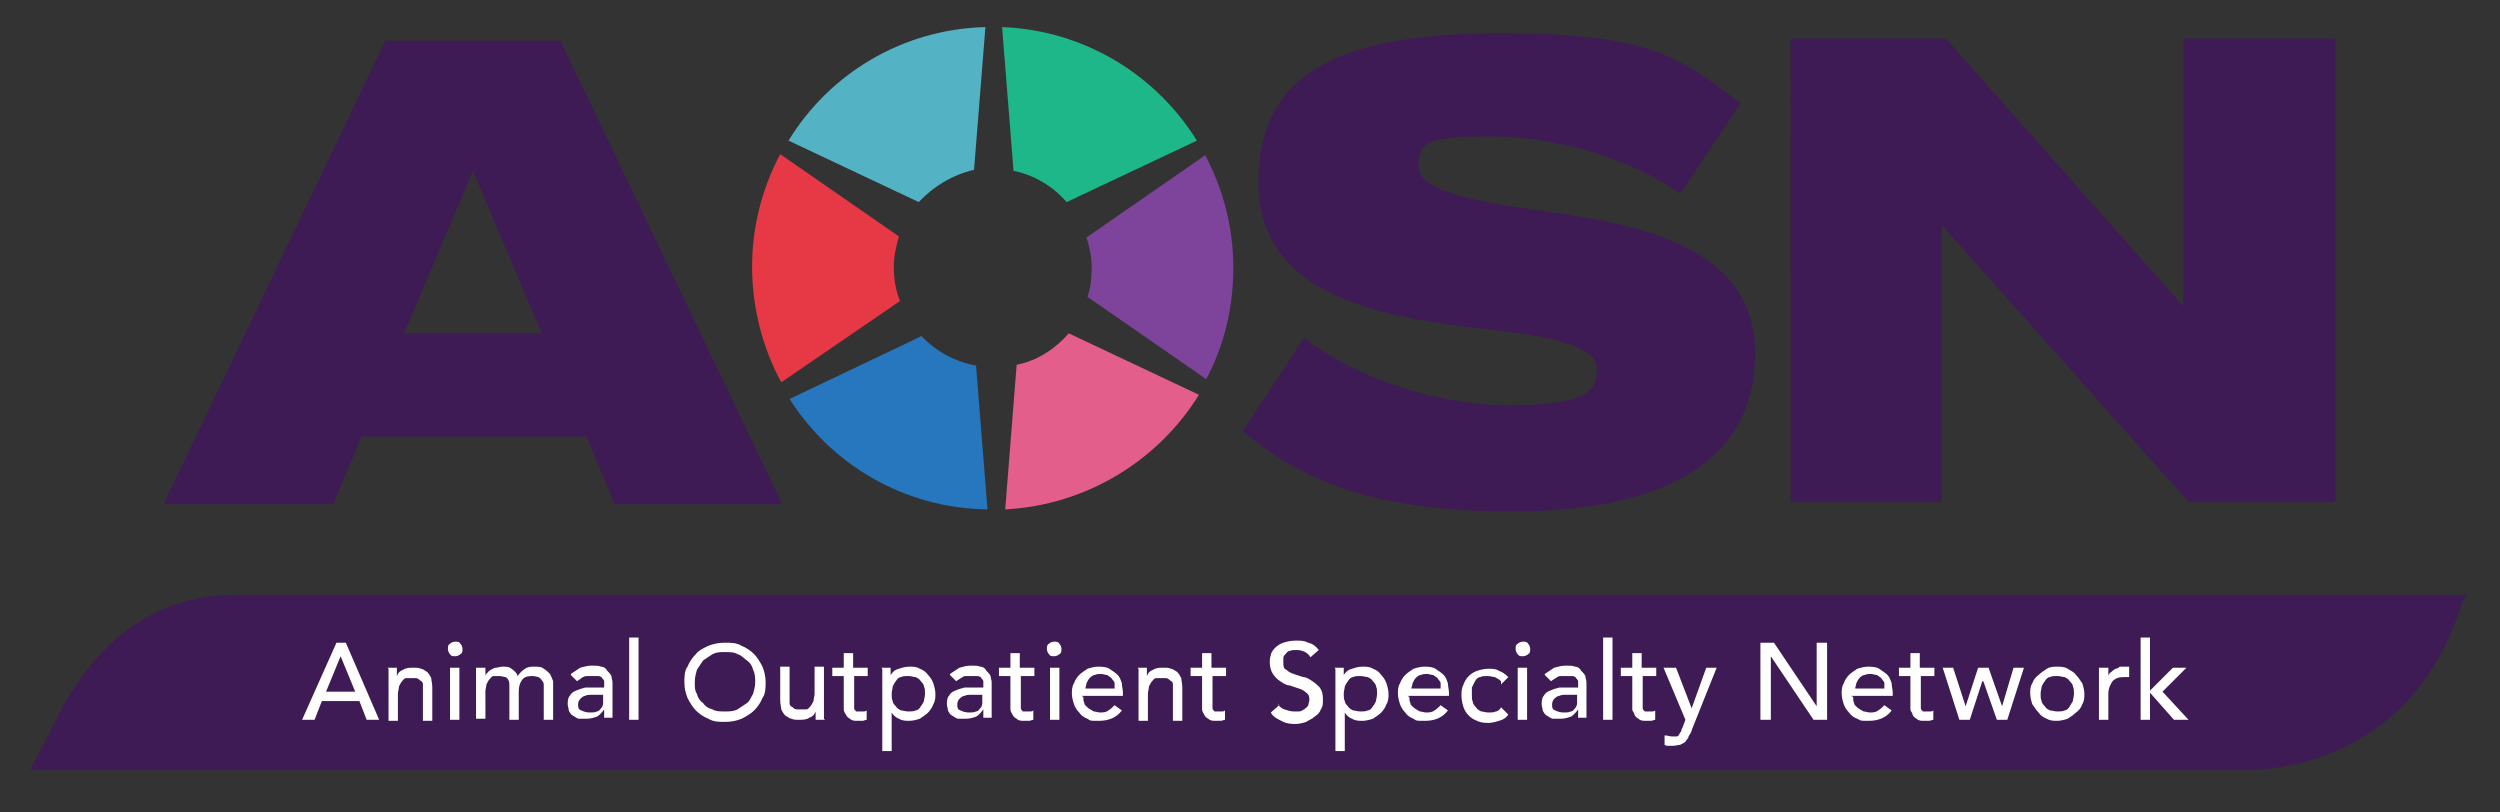 <svg xmlns="http://www.w3.org/2000/svg" viewBox="0 0 240 78"><rect x="0" y="0" width="240" height="78" fill="#333333" stroke="none"/><defs><style>.cls-3{fill:#3e1b55}.cls-5{fill:#fff}</style></defs><g id="Layer_1"><path d="m236.5 57.7.3-.6H22.7c-4.6 0-11.6 1.5-16.7 10.8l-3.1 6h212.7s15.7.8 20.8-16.2" class="cls-3"/><path d="M34.1 66.4 32.7 63l-1.4 3.4h2.8Zm-1.8-4.7h.9l3.2 7.4h-1.2l-.7-1.8h-3.6l-.7 1.8H29l3.3-7.4ZM37.2 64.1h.9v.8c.1-.3.3-.5.6-.6.3-.2.6-.2 1-.2s.5 0 .7.1c.2 0 .4.2.6.3.2.2.3.4.4.6 0 .2.1.5.1.9v3.2h-.9v-3.5c0-.2-.1-.3-.3-.4-.1-.1-.2-.2-.4-.2H39c-.2 0-.3.2-.4.3-.1.1-.2.3-.3.5 0 .2-.1.5-.1.7v2.6h-.9v-5ZM43.2 64.1h.9v5h-.9v-5Zm-.2-1.8c0-.2 0-.4.2-.5.1-.1.3-.2.5-.2s.4 0 .5.2c.1.1.2.3.2.5s0 .4-.2.5c-.1.1-.3.2-.5.2s-.4 0-.5-.2c-.1-.1-.2-.3-.2-.5M45.7 64.1h.9v.8s0-.2.2-.3c0-.1.2-.2.3-.3.1 0 .3-.2.5-.2s.4-.1.6-.1c.4 0 .7 0 .9.2.3.2.5.4.6.7.2-.3.4-.5.7-.7.3-.2.6-.2.9-.2s.7 0 .9.2c.2.1.4.3.6.5.1.2.2.4.3.7v3.7h-.9v-3.3c0-.2 0-.3-.2-.5 0-.1-.2-.2-.3-.3-.1 0-.3-.1-.6-.1-.5 0-.8.1-1 .4-.2.3-.3.6-.3 1.1v2.7h-.9v-3.3c0-.2 0-.4-.1-.5 0-.1-.2-.3-.3-.3s-.3-.1-.6-.1h-.5c-.2 0-.3.2-.4.3-.1.1-.2.3-.3.5 0 .2-.1.4-.1.7V69h-.9v-5ZM57.5 66.7h-.7c-.2 0-.5 0-.6.1-.2 0-.4.2-.5.3s-.2.3-.2.5c0 .3 0 .5.3.6.2.1.5.2.8.2s.5 0 .7-.1c.2 0 .3-.2.4-.3.1-.1.2-.3.2-.5v-.8h-.5Zm-2.7-2 .9-.6c.4-.1.7-.2 1.1-.2s.7 0 .9.1c.3 0 .5.2.6.4.2.2.3.3.4.5 0 .2.1.4.1.6v3.4H58v-.8c-.2.3-.5.6-.7.7-.3.1-.6.2-1 .2h-.7c-.2 0-.4-.2-.6-.3-.2-.1-.3-.3-.4-.5 0-.2-.1-.4-.1-.6s0-.6.2-.8c.1-.2.3-.4.6-.5.2-.1.5-.2.9-.3H58V65.4c0-.1-.1-.2-.2-.3 0-.1-.2-.2-.4-.2h-1c-.1 0-.3 0-.4.1-.1 0-.2.1-.3.2 0 0-.2.1-.3.2l-.6-.6ZM60.4 61.2h.9v7.9h-.9zM69.6 68.3c.4 0 .8 0 1.2-.2l.9-.6c.3-.2.4-.6.6-.9.1-.4.2-.7.2-1.1s0-.8-.2-1.2c-.1-.4-.3-.7-.6-.9s-.5-.5-.9-.6c-.3-.2-.7-.2-1.2-.2s-.8 0-1.2.2l-.9.6-.6.9c-.1.4-.2.7-.2 1.2s0 .8.2 1.1c.1.4.3.7.6.9.2.3.5.5.9.6.3.2.7.2 1.2.2m0 1c-.6 0-1.1 0-1.6-.3-.5-.2-.9-.5-1.2-.8s-.6-.8-.8-1.2c-.2-.5-.3-1-.3-1.5s0-1.1.3-1.5c.2-.5.5-.9.8-1.2.3-.4.8-.6 1.2-.8.5-.2 1-.3 1.6-.3s1.1 0 1.6.3c.5.2.9.5 1.2.8.3.3.6.8.8 1.2.2.5.3 1 .3 1.5s0 1.1-.3 1.5c-.2.5-.5.9-.8 1.2-.3.3-.8.6-1.2.8-.5.2-1 .3-1.6.3M79.2 69.1h-.9v-.8c-.1.3-.3.5-.6.6-.3.2-.6.2-1 .2s-.5 0-.7-.1c-.2 0-.4-.2-.6-.3-.2-.2-.3-.4-.4-.6 0-.2-.1-.5-.1-.9V64h.9v3.5c0 .2.1.3.3.4.1.1.2.2.4.2h.9c.2 0 .3-.2.4-.3.1-.1.2-.3.3-.5 0-.2.1-.5.1-.7V64h.9v5ZM83.4 64.9H82V68c0 .1.1.2.2.3h.7c.1 0 .2 0 .3-.1v.9c-.1 0-.3.1-.4.1h-.4c-.4 0-.6 0-.8-.2-.2-.1-.3-.2-.4-.4s-.2-.3-.2-.5v-3.2h-1.1v-.8H81v-1.4h.9v1.4h1.4v.8ZM87.2 64.9c-.3 0-.5 0-.7.1-.2 0-.4.2-.5.4-.1.1-.2.3-.3.5 0 .2-.1.4-.1.7s0 .5.1.7c0 .2.2.4.3.5.1.2.3.3.5.4.2 0 .4.1.7.1s.5 0 .7-.1c.2 0 .4-.2.5-.4.1-.1.2-.3.3-.5 0-.2.1-.4.1-.7s0-.5-.1-.7c0-.2-.2-.4-.3-.5-.1-.2-.3-.3-.5-.4-.2 0-.4-.1-.7-.1m-2.6-.8h.9v.7c.2-.3.4-.5.8-.6.3-.1.6-.2 1-.2s.7 0 1 .2c.3.1.6.3.8.6.2.2.4.5.5.8.1.3.2.7.2 1s0 .7-.2 1c-.1.3-.3.6-.5.8-.2.2-.5.4-.8.6-.3.1-.7.2-1 .2s-.7 0-1-.2c-.3-.1-.6-.4-.7-.6v3.7h-.9v-7.9ZM93.9 66.7h-.7c-.2 0-.4 0-.6.1-.2 0-.4.2-.5.3-.1.1-.2.3-.2.5 0 .3 0 .5.3.6.2.1.5.2.8.2s.5 0 .7-.1c.2 0 .3-.2.4-.3.1-.1.2-.3.2-.5v-.8h-.5Zm-2.7-2 .9-.6c.4-.1.7-.2 1.1-.2s.7 0 .9.1c.3 0 .5.2.6.4.2.2.3.3.4.5 0 .2.1.4.1.6v3.4h-.8v-.8c-.2.3-.5.6-.7.7-.3.1-.6.2-1 .2H92c-.2 0-.4-.2-.6-.3-.2-.1-.3-.3-.4-.5 0-.2-.1-.4-.1-.6s0-.6.2-.8c.1-.2.3-.4.6-.5.2-.1.5-.2.9-.3h1.8V65.4c0-.1-.1-.2-.2-.3 0-.1-.2-.2-.4-.2h-1c-.1 0-.3 0-.4.1s-.2.1-.3.2c0 0-.2.1-.3.2l-.6-.6ZM99.4 64.9H98V68c0 .1.1.2.2.3h.7c.1 0 .2 0 .3-.1v.9c-.1 0-.3.1-.4.1h-.4c-.4 0-.6 0-.8-.2-.2-.1-.3-.2-.4-.4s-.2-.3-.2-.5v-3.2h-1.1v-.8H97v-1.4h.9v1.4h1.4v.8ZM100.8 64.1h.9v5h-.9v-5Zm-.3-1.8c0-.2 0-.4.2-.5.1-.1.3-.2.5-.2s.4 0 .5.2c.1.1.2.3.2.5s0 .4-.2.5c-.1.1-.3.2-.5.2s-.4 0-.5-.2c-.1-.1-.2-.3-.2-.5M107 66.2v-.6c0-.2-.2-.3-.3-.5-.1-.1-.3-.2-.4-.3-.2 0-.4-.1-.6-.1s-.4 0-.6.1c-.2 0-.4.2-.5.3-.1.1-.2.3-.3.5 0 .2-.1.3-.1.5h3Zm-3 .7c0 .2 0 .4.1.6 0 .2.2.3.4.5.2.1.3.2.5.3.2 0 .4.1.6.1s.6 0 .8-.2c.2-.1.4-.3.6-.5l.7.5c-.5.7-1.3 1-2.2 1s-.8 0-1.1-.2c-.3-.1-.6-.3-.8-.6-.2-.2-.4-.5-.5-.8-.1-.3-.2-.7-.2-1s0-.7.2-1c.1-.3.3-.6.5-.8.2-.2.5-.4.8-.6.3-.1.7-.2 1-.2s.8 0 1.1.2c.3.2.6.4.8.6s.3.5.4.8c0 .3.1.6.1.9v.3h-4ZM109.2 64.1h.9v.8c.1-.3.3-.5.6-.6.3-.2.6-.2 1-.2s.5 0 .7.1c.2 0 .4.2.6.3.2.2.3.4.4.6 0 .2.1.5.1.9v3.2h-.9v-3.5c0-.2-.1-.3-.3-.4-.1-.1-.2-.2-.4-.2h-.9c-.2 0-.3.2-.4.3-.1.1-.2.3-.3.5 0 .2-.1.5-.1.7v2.6h-.9v-5ZM117.8 64.9h-1.4V68c0 .1.1.2.2.3h.7c.1 0 .2 0 .3-.1v.9c-.1 0-.3.1-.4.1h-.4c-.4 0-.6 0-.8-.2-.2-.1-.3-.2-.4-.4s-.2-.3-.2-.5v-3.2h-1.1v-.8h1.1v-1.4h.9v1.4h1.4v.8ZM122.6 67.5c.2.3.4.5.7.6.3.1.6.2.9.2h.5c.2 0 .3-.1.5-.2.1-.1.3-.2.4-.4 0-.2.1-.3.1-.5s0-.5-.3-.7c-.2-.2-.4-.3-.7-.4l-.9-.3c-.3 0-.6-.2-.9-.4-.3-.2-.5-.4-.7-.7-.2-.3-.3-.7-.3-1.1s0-.4.1-.7c0-.2.2-.5.4-.7.2-.2.5-.4.8-.5.3-.1.7-.2 1.2-.2s.8 0 1.2.2c.4.1.7.3 1 .7l-.8.7c-.1-.2-.3-.4-.5-.5-.2-.1-.5-.2-.8-.2s-.5 0-.7.1c-.2 0-.3.2-.4.3-.1.1-.2.2-.2.4v.4c0 .3 0 .6.3.7.2.2.4.3.7.4l.9.3c.3 0 .6.2.9.4.3.2.5.4.7.6.2.3.3.6.3 1.1s0 .7-.2 1c-.1.3-.3.5-.6.7-.2.2-.5.3-.8.5-.3.1-.7.2-1 .2s-.9 0-1.4-.3c-.4-.2-.8-.4-1-.8l.8-.7ZM130.6 64.9c-.3 0-.5 0-.7.1-.2 0-.4.2-.5.4-.1.1-.2.3-.3.5 0 .2-.1.4-.1.7s0 .5.1.7c0 .2.2.4.3.5.1.2.3.3.5.4.2 0 .4.1.7.1s.5 0 .7-.1c.2 0 .4-.2.5-.4.1-.1.2-.3.3-.5 0-.2.1-.4.1-.7s0-.5-.1-.7c0-.2-.2-.4-.3-.5-.1-.2-.3-.3-.5-.4-.2 0-.4-.1-.7-.1m-2.5-.8h.9v.7c.2-.3.4-.5.8-.6.3-.1.6-.2 1-.2s.7 0 1 .2c.3.1.6.3.8.6.2.2.4.5.5.8.1.3.2.7.2 1s0 .7-.2 1c-.1.3-.3.6-.5.8-.2.2-.5.4-.8.6-.3.1-.7.2-1 .2s-.7 0-1-.2c-.3-.1-.6-.4-.7-.6v3.7h-.9v-7.9ZM138.3 66.2v-.6c0-.2-.2-.3-.3-.5-.1-.1-.3-.2-.4-.3-.2 0-.4-.1-.6-.1s-.4 0-.6.1c-.2 0-.4.2-.5.3-.1.1-.2.3-.3.5 0 .2-.1.3-.1.5h3Zm-3 .7c0 .2 0 .4.1.6 0 .2.2.3.4.5.2.1.3.2.5.3.2 0 .4.1.6.1s.6 0 .8-.2c.2-.1.4-.3.6-.5l.7.5c-.5.7-1.3 1-2.2 1s-.8 0-1.1-.2c-.3-.1-.6-.3-.8-.6-.2-.2-.4-.5-.5-.8-.1-.3-.2-.7-.2-1s0-.7.2-1c.1-.3.3-.6.5-.8.2-.2.5-.4.8-.6.3-.1.7-.2 1-.2s.8 0 1.1.2c.3.2.6.4.8.6s.3.5.4.8c0 .3.1.6.1.9v.3h-4ZM144.1 65.4c-.2-.2-.4-.3-.6-.4-.2 0-.4-.1-.7-.1s-.5 0-.7.1c-.2 0-.4.2-.5.4l-.3.6v.7c0 .3 0 .5.1.7 0 .2.2.4.3.5.1.2.3.3.5.4.2 0 .4.1.7.1s.5 0 .7-.1c.2 0 .4-.2.5-.4l.7.7c-.2.3-.5.5-.9.6-.3.1-.7.2-1 .2s-.7 0-1.1-.2c-.3-.1-.6-.3-.8-.5-.2-.2-.4-.5-.5-.8-.1-.3-.2-.7-.2-1.1s0-.7.2-1.1c.1-.3.3-.6.5-.8.2-.2.5-.4.8-.5.3-.1.7-.2 1.1-.2s.7 0 1 .2c.3.1.6.3.9.6l-.7.7ZM145.7 64.1h.9v5h-.9v-5Zm-.2-1.8c0-.2 0-.4.2-.5.1-.1.3-.2.5-.2s.4 0 .5.2c.1.1.2.3.2.5s0 .4-.2.5c-.1.1-.3.2-.5.2s-.4 0-.5-.2c-.1-.1-.2-.3-.2-.5M151 66.7h-.7c-.2 0-.4 0-.6.1-.2 0-.4.2-.5.3s-.2.3-.2.5c0 .3 0 .5.3.6.2.1.5.2.8.2s.5 0 .7-.1c.2 0 .3-.2.4-.3.1-.1.2-.3.2-.5v-.8h-.5Zm-2.7-2 .9-.6c.4-.1.7-.2 1.1-.2s.7 0 .9.1c.3 0 .5.2.6.4.2.2.3.3.4.5 0 .2.1.4.1.6v3.4h-.8v-.8c-.2.3-.5.6-.7.7-.3.1-.6.2-1 .2h-.7c-.2 0-.4-.2-.6-.3-.2-.1-.3-.3-.4-.5 0-.2-.1-.4-.1-.6s0-.6.2-.8c.1-.2.3-.4.6-.5.2-.1.5-.2.9-.3h1.8V65.4c0-.1-.1-.2-.2-.3 0-.1-.2-.2-.4-.2h-1c-.1 0-.3 0-.4.1s-.2.1-.3.2c0 0-.2.1-.3.2l-.6-.6ZM153.9 61.2h.9v7.9h-.9zM159.1 64.9h-1.4V68c0 .1.1.2.2.3h.7c.1 0 .2 0 .3-.1v.9c-.1 0-.3.1-.4.1h-.4c-.4 0-.6 0-.8-.2-.2-.1-.3-.2-.4-.4 0-.2-.2-.3-.2-.5v-3.2h-1.1v-.8h1.1v-1.4h.9v1.4h1.4v.8ZM159.8 64.1h1.1l1.5 3.9 1.4-3.9h1l-2.4 6c0 .2-.2.4-.3.6 0 .2-.2.3-.3.5-.1.1-.3.2-.5.3-.2 0-.4.1-.7.1h-.4c-.1 0-.3 0-.4-.1v-.9c.3 0 .5.1.7.1h.4c.1 0 .2 0 .3-.2 0 0 .1-.2.2-.3 0 0 0-.2.1-.3l.3-.8-2.1-5ZM169 61.7h1.3l4.1 6.1v-6.1h1v7.4h-1.3L170 63v6.1h-1v-7.4zM180.9 66.2v-.6c0-.2-.2-.3-.3-.5-.1-.1-.3-.2-.4-.3-.2 0-.4-.1-.6-.1s-.4 0-.6.1c-.2 0-.4.2-.5.3-.1.1-.2.3-.3.5 0 .2-.1.3-.1.5h3Zm-3 .7c0 .2 0 .4.1.6 0 .2.2.3.4.5.2.1.3.2.5.3.2 0 .4.1.6.1s.6 0 .8-.2c.2-.1.4-.3.6-.5l.7.5c-.5.7-1.3 1-2.2 1s-.7 0-1.1-.2c-.3-.1-.6-.3-.8-.6-.2-.2-.4-.5-.5-.8-.1-.3-.2-.7-.2-1s0-.7.2-1c.1-.3.3-.6.5-.8.2-.2.5-.4.8-.6.3-.1.7-.2 1-.2s.8 0 1.1.2c.3.2.6.4.8.6s.3.5.4.8c0 .3.1.6.1.9v.3h-4ZM185.8 64.9h-1.4V68c0 .1.1.2.2.3h.7c.1 0 .2 0 .3-.1v.9c-.1 0-.3.1-.4.1h-.4c-.4 0-.6 0-.8-.2-.2-.1-.3-.2-.4-.4 0-.2-.2-.3-.2-.5v-3.2h-1.1v-.8h1.1v-1.4h.9v1.4h1.4v.8ZM186.5 64.1h1l1.2 3.7 1.2-3.7h1l1.3 3.7 1.1-3.7h1l-1.6 5h-1l-1.3-3.7h-.1l-1.2 3.7h-1l-1.6-5zM195.9 66.6c0 .3 0 .5.1.7 0 .2.2.4.3.5.1.2.3.3.5.4.2 0 .4.1.7.1s.5 0 .7-.1c.2 0 .4-.2.5-.4.1-.2.2-.3.3-.5 0-.2.1-.4.1-.7s0-.5-.1-.7c0-.2-.2-.4-.3-.5-.1-.2-.3-.3-.5-.4-.2 0-.4-.1-.7-.1s-.5 0-.7.1c-.2 0-.4.2-.5.4-.1.1-.2.3-.3.5 0 .2-.1.4-.1.7m-1 0c0-.4 0-.7.2-1 .1-.3.3-.6.6-.8.2-.2.5-.4.8-.6s.7-.2 1-.2.7 0 1 .2.6.3.8.6c.2.2.4.5.6.8.1.3.2.7.2 1s0 .7-.2 1c-.1.3-.3.6-.6.8-.2.2-.5.4-.8.6-.3.1-.7.2-1 .2s-.7 0-1-.2c-.3-.1-.6-.3-.8-.6-.2-.2-.4-.5-.6-.8-.1-.3-.2-.7-.2-1M201.5 64.1h.9v.8c0-.1.1-.3.3-.4.1-.1.2-.2.4-.3.1 0 .3-.1.4-.2h.9v1h-.5c-.5 0-.8.1-1.1.4-.2.3-.4.7-.4 1.2v2.5h-.9v-5ZM205.5 61.2h.9v5.1l2.2-2.2h1.3l-2.3 2.3 2.5 2.7h-1.4l-2.3-2.6v2.6h-.9v-7.9z" class="cls-5"/><path d="m52 32-6.6-15.6L38.8 32H52ZM37 3.9h16.8l21.3 44.5H59l-2.7-6.5H34.7L32 48.4H15.7L37 3.9ZM119.3 41.4l5.9-9c4.3 3.5 12.2 6.5 19.7 6.5s8.4-1.4 8.4-3.5-4.1-3.1-10.6-3.8c-9.8-1.1-21.9-3-21.9-14.1s8.8-14.3 23.3-14.3 17.1 2.3 23 6.7l-5.8 8.7c-4.8-3.4-11.8-5.5-18.4-5.5s-6.7.9-6.7 2.9 3.9 3.1 10.8 4.1c9.7 1.3 21.5 3.2 21.5 13.8s-9 15.2-23.4 15.2-20.7-3.5-25.8-7.7M171.9 3.7h14.9l22.8 25.7V3.7h14.6v44.5h-14.1l-23.7-26.6v26.6h-14.5V3.7z" class="cls-3"/><path d="M104.8 25.7c0 1-.1 1.9-.4 2.8l11.4 7.9c1.7-3.2 2.6-6.8 2.6-10.7s-1-7.6-2.7-10.8l-11.4 7.9c.3.9.5 1.9.5 2.9" style="fill:#7e439a"/><path d="m88.4 32.3-12.6 6c4 6.3 11 10.5 19 10.6l-1.1-13.8c-2.1-.4-3.9-1.4-5.3-2.9" style="fill:#2677bd"/><path d="m97.6 35-1.1 13.9c7.8-.4 14.7-4.7 18.6-11L102.6 32c-1.3 1.5-3 2.6-4.9 3" style="fill:#e35e8a"/><path d="m102.4 19.4 12.5-5.9C111 7.2 104.1 2.9 96.2 2.6l1.1 13.8c2 .4 3.8 1.5 5.1 3" style="fill:#1eb78a"/><path d="M85.8 25.7c0-1 .2-2 .5-3l-11.4-7.9c-1.7 3.2-2.7 6.9-2.7 10.8s1 7.8 2.8 11.1l11.4-7.8c-.4-1-.6-2.1-.6-3.3" style="fill:#e73845"/><path d="m93.5 16.4 1.1-13.8c-8 .2-15 4.5-18.9 10.9l12.5 5.9c1.4-1.5 3.2-2.6 5.3-3.1" style="fill:#53b2c4"/></g></svg>